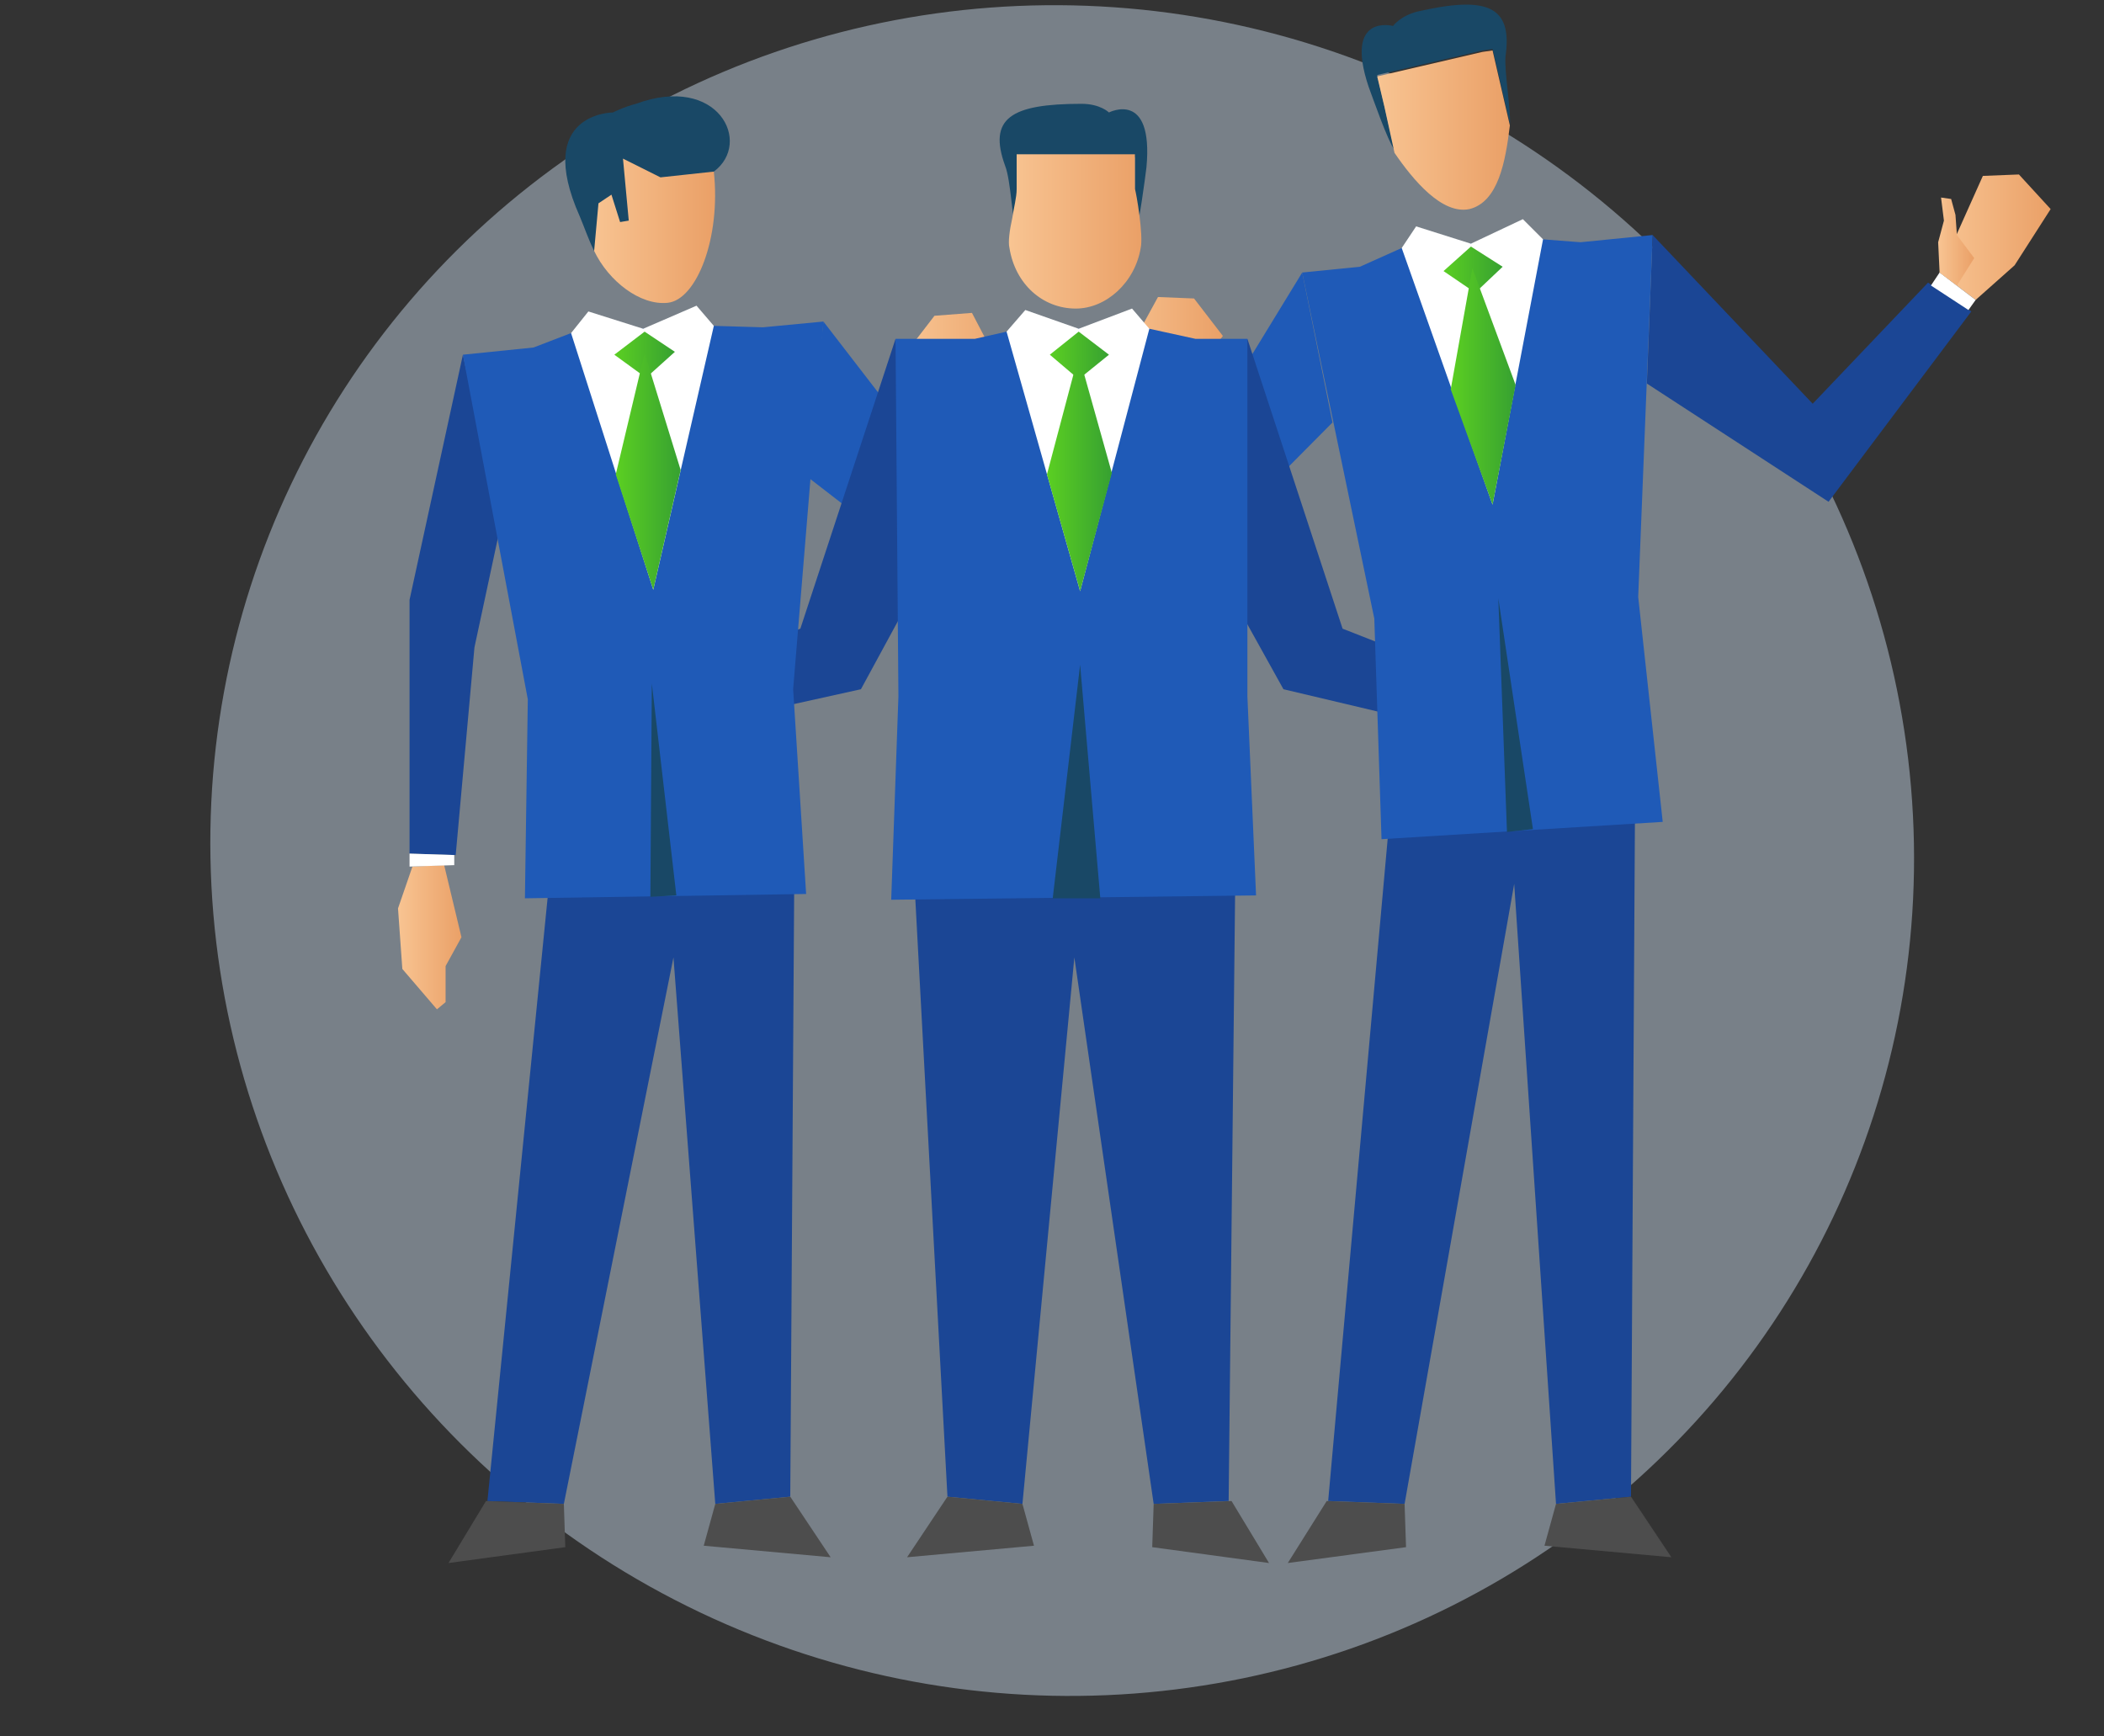 <svg xmlns="http://www.w3.org/2000/svg" id="Warstwa_1" x="0" y="0" version="1.1" viewBox="0 0 145.9 120.4" xml:space="preserve"><rect x="0" y="0" width="145.9" height="120.4" fill="#333333" stroke="none"/><style>.st2{fill:#1f5ab7}.st3{fill:#fff}.st4{fill:#bdc3c7}.st6{fill:#1b4695}.st7{fill:#4d4d4d}.st9{fill:#194866}</style><ellipse cx="73.7" cy="59" fill="#cfe2f4" opacity=".44" rx="58.5" ry="59.2" transform="rotate(-64.588 73.67 59.029)"/><linearGradient id="SVGID_1_" x1="62.821" x2="70.846" y1="26.032" y2="26.032" gradientUnits="userSpaceOnUse"><stop offset="0" stop-color="#f8c492"/><stop offset="1" stop-color="#eaa067"/></linearGradient><path fill="url(#SVGID_1_)" d="M70.8 28.2l-3.4-6.5-2.6.2-2 2.6 2.9 3.6 2.9 2.2z"/><path d="M92.4 29.3l-2.1-10.4-9.9 16.2-8.7-6.2-2.8 2.2 11 10.8z" class="st2"/><path d="M71.5 29l-.7-.8-2.2 2.1.5.7z" class="st3"/><path d="M70.8 28.2v-2.1l-.5-1.5v-1.5l-.6.1-.3 1.1.1 1.4-1.1 1.7 1.3 1.8z" class="st4"/><linearGradient id="SVGID_2_" x1="76.794" x2="84.82" y1="24.853" y2="24.853" gradientUnits="userSpaceOnUse"><stop offset="0" stop-color="#f8c492"/><stop offset="1" stop-color="#eaa067"/></linearGradient><path fill="url(#SVGID_2_)" d="M76.8 27l3.5-6.4 2.5.1 2 2.6-2.8 3.6-2.9 2.2z"/><path d="M55.9 33l1.2-10.7 10.1 13.1 8.7-7.7 2.8 2.2-10.9 12.3z" class="st2"/><path d="M76.1 27.8l.7-.8 2.3 2.1-.6.7z" class="st3"/><path d="M76.8 27l.1-2.1.5-1.4-.1-1.6.6.1.3 1.1-.1 1.5 1.1 1.6-1.3 1.9z" class="st4"/><g><path d="M45.9 46.8l-1.8-1.1-1.5-.4-1.3-.9-.2.6.8.8 1.2.8.8 1.8 2.2-.1z" class="st4"/><path d="M45.9 46.8l-7.3-.7-1.3 2.2 1 3.1 4.6.4 3.5-1.3z" class="st4"/><path d="M64.1 39.7l-2-16.2-6.6 20.1-8.6 3.1.6 3.8 12.2-2.7z" class="st6"/><path d="M46.9 46.7l-1 .1.5 3.9 1.1-.2z" class="st3"/><path d="M102.1 46.8l1.7-1.1 1.5-.4 1.3-.9.2.6-.7.8-1.3.8-.7 1.8-2.3-.1z" class="st4"/><path d="M102.1 46.8l7.3-.7 1.3 2.2-1 3.1-4.7.4-3.4-1.3z" class="st4"/><path d="M84.5 39.7l2-16.2 6.6 20.1 7.9 3.1-.6 3.8L89 47.8z" class="st6"/><path d="M101 46.7l1.1.1-.5 3.9-1.2-.2z" class="st3"/></g><g><path d="M113.4 52.2l-.3 51.6-5.2.5-2.9-43-7.6 43-5.3-.2 4.7-52.3z" class="st6"/><path d="M97.4 104.3l.1 3-8.2 1.1 2.7-4.3zM107.9 104.3l-.8 2.9 8.8.8-2.8-4.2z" class="st7"/><linearGradient id="SVGID_3_" x1="134.522" x2="142.214" y1="16.453" y2="16.453" gradientUnits="userSpaceOnUse"><stop offset="0" stop-color="#f8c492"/><stop offset="1" stop-color="#eaa067"/></linearGradient><path fill="url(#SVGID_3_)" d="M134.5 18.9l3-6.7 2.5-.1 2.2 2.4-2.5 3.9-2.7 2.4z"/><path d="M114.2 26.6l.4-10.3L125.7 28l8-8.4 3 2-9.9 13.2z" class="st6"/><path d="M133.9 19.8l.6-.9 2.5 1.9-.5.7z" class="st3"/><path d="M113.6 41.4l1-25.1-5 .5-2.6-.2-5 .3-4.8.3-2.9 1.3-4 .4 5 24 .5 15.3 19.5-1.2z" class="st2"/><path d="M103.5 35l-6.3-17.8 1-1.5 3.8 1.2 3.6-1.7 1.4 1.4z" class="st3"/><path d="M103.9 41.5l.6 16.2 1.8-.2z" class="st9"/><linearGradient id="SVGID_4_" x1="100.054" x2="104.224" y1="18.676" y2="18.676" gradientUnits="userSpaceOnUse"><stop offset="0" stop-color="#5bcf22"/><stop offset="1" stop-color="#37a131"/></linearGradient><path fill="url(#SVGID_4_)" d="M102 17.1l2.2 1.4-1.9 1.8-2.2-1.5z"/><linearGradient id="SVGID_5_" x1="100.614" x2="105.079" y1="26.799" y2="26.799" gradientUnits="userSpaceOnUse"><stop offset="0" stop-color="#5bcf22"/><stop offset="1" stop-color="#37a131"/></linearGradient><path fill="url(#SVGID_5_)" d="M102.1 18.6l-1.5 8.4 2.9 8 1.6-8.3z"/><linearGradient id="SVGID_6_" x1="134.427" x2="136.872" y1="16.786" y2="16.786" gradientUnits="userSpaceOnUse"><stop offset="0" stop-color="#f8c492"/><stop offset="1" stop-color="#eaa067"/></linearGradient><path fill="url(#SVGID_6_)" d="M134.5 18.9l-.1-2.1.4-1.5-.2-1.6.7.1.3 1.1.1 1.4 1.2 1.6-1.2 1.9z"/><path d="M96.6 1.8s.5-.7 1.7-1c4.8-1.1 6.6-.4 6.1 3.1-.1 1 .4 3.9.3 4.7l-1.2-5.2-.7.1-7.3 1.7 1.2 5.2c-.5-.7-1.5-3.6-1.8-4.4-1.7-5.1 1.7-4.2 1.7-4.2z" class="st9"/><linearGradient id="SVGID_7_" x1="95.481" x2="104.667" y1="8.968" y2="8.968" gradientUnits="userSpaceOnUse"><stop offset="0" stop-color="#f8c492"/><stop offset="1" stop-color="#eaa067"/></linearGradient><path fill="url(#SVGID_7_)" d="M102.8 3.6l.7-.1 1.2 5.2c-.3 2.5-.8 5.3-2.8 5.8-1.9.4-3.9-2-5.2-3.9L96 7.4l-.5-2.1 7.3-1.7z"/></g><g><linearGradient id="SVGID_8_" x1="27.601" x2="32.034" y1="65.016" y2="65.016" gradientUnits="userSpaceOnUse"><stop offset="0" stop-color="#f8c492"/><stop offset="1" stop-color="#eaa067"/></linearGradient><path fill="url(#SVGID_8_)" d="M28.6 60.1l-1 2.9.3 4.2 2.4 2.8.6-.5V67l1.1-2-1.2-5z"/><path d="M34.7 36.5l-2.6-11.9-3.7 17v17.6l3.2.1 1.3-14.4zM55.1 57.3l-.3 46.5-5.2.5-2.9-37.9-7.6 37.9-5.3-.2L38.5 57z" class="st6"/><path d="M39.1 104.3l.1 3-8.1 1.1 2.6-4.3zM49.6 104.3l-.8 2.9 8.8.8-2.8-4.2z" class="st7"/><path d="M28.4 59.2v.9l3.1-.1v-.7z" class="st3"/><linearGradient id="SVGID_9_" x1="40.995" x2="49.535" y1="15.558" y2="15.558" gradientUnits="userSpaceOnUse"><stop offset="0" stop-color="#f8c492"/><stop offset="1" stop-color="#eaa067"/></linearGradient><path fill="url(#SVGID_9_)" d="M46.4 10.1l3.1 1.8c.5 4.6-1.2 8.9-3.2 9.1-1.9.2-4.1-1.5-5.1-3.6l-.2-7.1 5.4-.2z"/><path d="M42.5 7.8s.8-.4 1.6-.6c5.7-2.1 8.1 2.7 5.4 4.7l-3.7.4-2.6-1.3.4 4.3-.6.1-.6-1.9-.9.6-.3 3.3c-.4-.8-.7-1.7-1-2.4-3.2-7.2 2.3-7.2 2.3-7.2z" class="st9"/><path d="M57.1 22.3l-4.2.4-3.4-.1-4.9.2-5 .3-2.6 1-4.9.5 4.5 23.9-.2 13.8 19.5-.3-.9-14.2z" class="st2"/><path d="M45.3 40.9l4.2-18.3-1.2-1.4-3.7 1.6-3.8-1.2-1.2 1.5z" class="st3"/><linearGradient id="SVGID_10_" x1="42.626" x2="46.808" y1="24.572" y2="24.572" gradientUnits="userSpaceOnUse"><stop offset="0" stop-color="#5bcf22"/><stop offset="1" stop-color="#37a131"/></linearGradient><path fill="url(#SVGID_10_)" d="M44.7 23l-2.1 1.6 2.2 1.6 2-1.8z"/><linearGradient id="SVGID_11_" x1="42.735" x2="47.187" y1="32.718" y2="32.718" gradientUnits="userSpaceOnUse"><stop offset="0" stop-color="#5bcf22"/><stop offset="1" stop-color="#37a131"/></linearGradient><path fill="url(#SVGID_11_)" d="M44.7 24.5l2.5 8.1-1.9 8.3-2.6-8z"/><path d="M45.2 47.4l-.1 14.8 1.8-.1z" class="st9"/></g><g><path d="M76.9 7.8s-.6-.6-1.9-.6c-4.9 0-6.5 1-5.3 4.3.4 1 .5 3.9.8 4.7v-5.3h8.2v5.4c.3-.8.7-3.9.8-4.7.5-5.4-2.6-3.8-2.6-3.8z" class="st9"/><linearGradient id="SVGID_12_" x1="69.993" x2="79.166" y1="15.988" y2="15.988" gradientUnits="userSpaceOnUse"><stop offset="0" stop-color="#f8c492"/><stop offset="1" stop-color="#eaa067"/></linearGradient><path fill="url(#SVGID_12_)" d="M78.7 13.1v-2.4h-8.2v2.4c0 .6-.2 1.3-.3 2-.2.9-.3 1.7-.2 2.1.4 2.5 2.3 4.2 4.6 4.2 2.1 0 4.1-1.8 4.5-4.2.2-.9-.3-3.8-.4-4.1z"/><path d="M63.2 57.3l2.5 46.5 5.2.5 3.6-37.9 5.5 37.9 5.2-.2.5-47.1z" class="st6"/><path d="M80 104.3l-.1 3 8.1 1.1-2.6-4.3zM70.9 104.3l.8 2.9-8.8.8 2.8-4.2z" class="st7"/><path d="M87.1 62.1l-.6-13.8V23.5h-3.6l-3.2-.7h-4.9l-5 .2-2.2.5h-5.5l.2 24.8-.5 14.1z" class="st2"/><path d="M74.9 41l4.8-18.2-1.2-1.4-3.7 1.4-3.7-1.3-1.3 1.5z" class="st3"/><linearGradient id="SVGID_13_" x1="72.757" x2="76.941" y1="24.669" y2="24.669" gradientUnits="userSpaceOnUse"><stop offset="0" stop-color="#5bcf22"/><stop offset="1" stop-color="#37a131"/></linearGradient><path fill="url(#SVGID_13_)" d="M74.8 23l-2 1.6 2 1.7 2.1-1.7z"/><linearGradient id="SVGID_14_" x1="72.584" x2="77.056" y1="32.82" y2="32.82" gradientUnits="userSpaceOnUse"><stop offset="0" stop-color="#5bcf22"/><stop offset="1" stop-color="#37a131"/></linearGradient><path fill="url(#SVGID_14_)" d="M74.8 24.6l2.3 8.2-2.2 8.2-2.3-8.1z"/><path d="M74.9 46.1l1.4 16.2H73z" class="st9"/></g></svg>